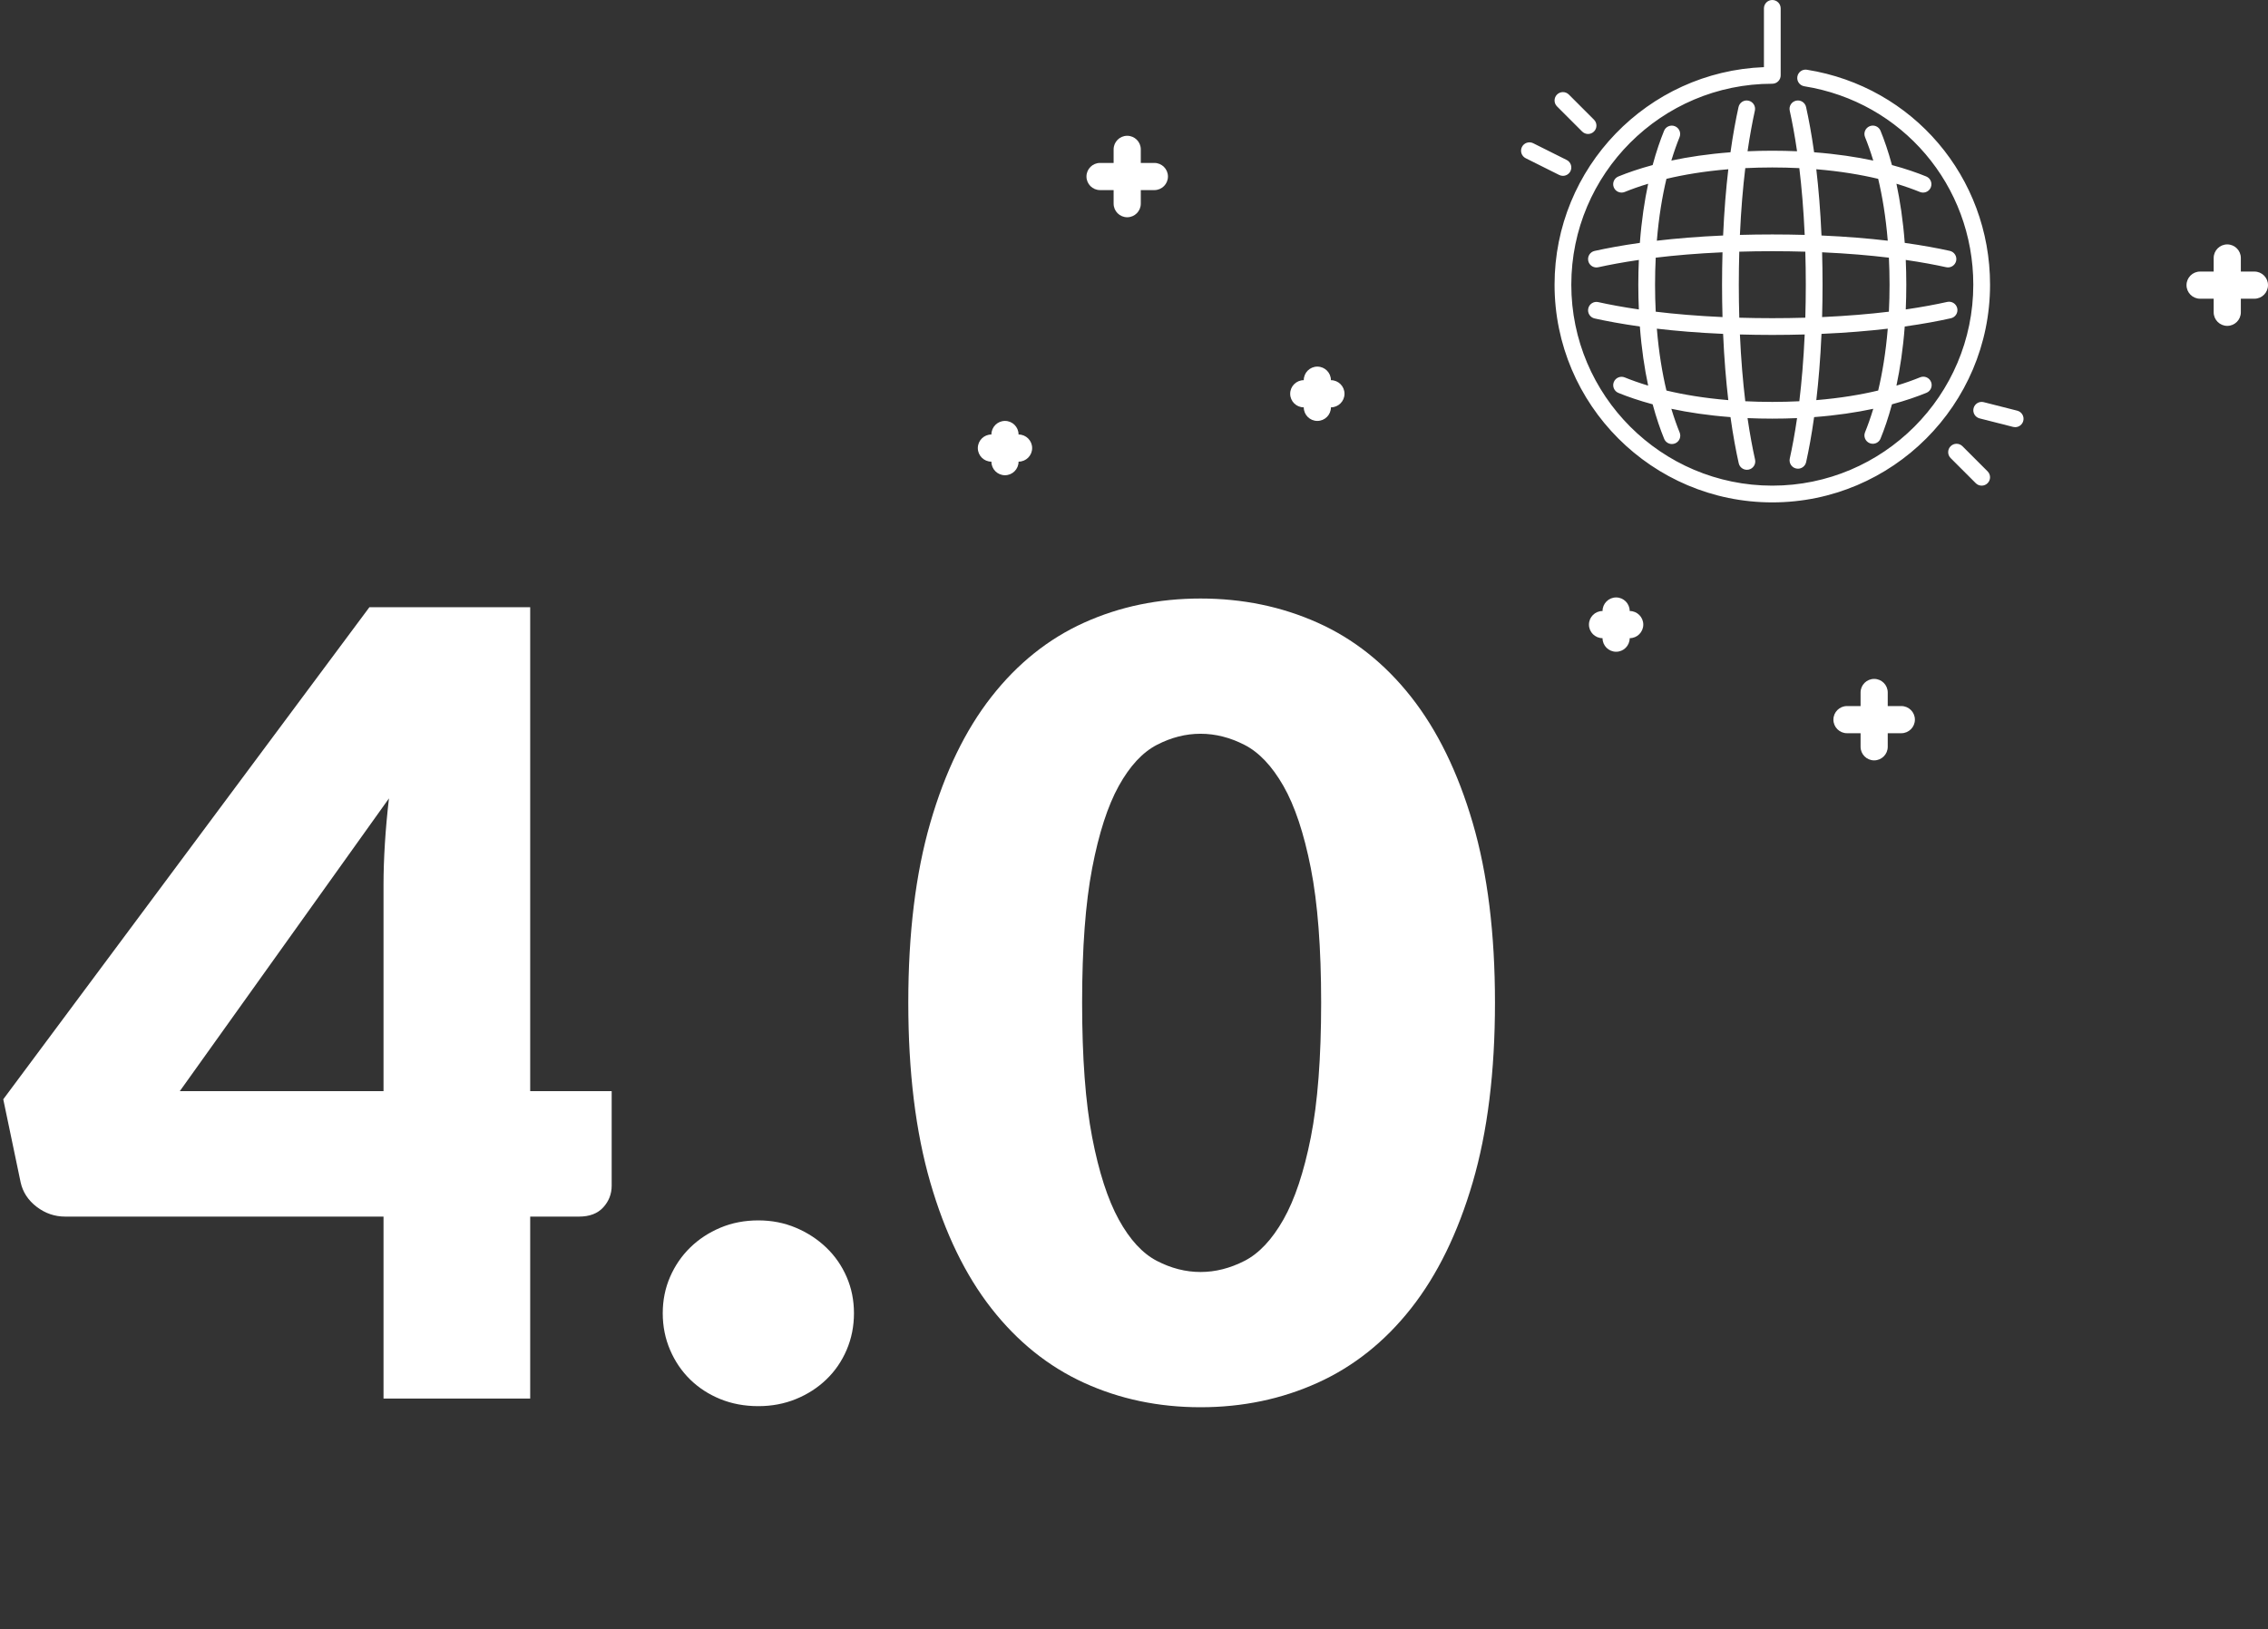 <?xml version="1.0" encoding="UTF-8"?>
<svg width="167px" height="120px" viewBox="0 0 167 120" version="1.1" xmlns="http://www.w3.org/2000/svg" xmlns:xlink="http://www.w3.org/1999/xlink">
    <rect x="0" y="0" width="167" height="120" fill="#333333" stroke="none"/>
    <title>4.0</title>
    <g id="Page-1" stroke="none" stroke-width="1" fill="none" fill-rule="evenodd">
        <g id="4.0" fill="#FFFFFF">
            <path d="M39.04,103 L39.04,89.6 L42.64,89.6 C43.413,89.6 44.007,89.373 44.42,88.92 C44.833,88.467 45.04,87.933 45.04,87.32 L45.04,87.32 L45.04,80.36 L39.04,80.36 L39.04,44.72 L27.2,44.72 L0.24,80.96 L1.52,87.08 C1.68,87.8 2.073,88.4 2.7,88.88 C3.327,89.36 4.027,89.6 4.8,89.6 L4.8,89.6 L28.24,89.6 L28.24,103 L39.04,103 Z M28.24,80.36 L13.24,80.36 L28.64,58.8 C28.507,59.947 28.407,61.06 28.34,62.14 C28.273,63.22 28.24,64.227 28.24,65.16 L28.24,65.16 L28.24,80.36 Z M55.84,103.56 C56.827,103.56 57.747,103.387 58.6,103.04 C59.453,102.693 60.2,102.213 60.84,101.6 C61.48,100.987 61.98,100.26 62.34,99.42 C62.7,98.58 62.88,97.68 62.88,96.72 C62.88,95.76 62.7,94.867 62.34,94.04 C61.98,93.213 61.48,92.493 60.84,91.88 C60.2,91.267 59.453,90.78 58.6,90.42 C57.747,90.06 56.827,89.88 55.84,89.88 C54.827,89.88 53.893,90.06 53.04,90.42 C52.187,90.78 51.447,91.267 50.82,91.88 C50.193,92.493 49.7,93.213 49.34,94.04 C48.98,94.867 48.8,95.76 48.8,96.72 C48.8,97.68 48.98,98.58 49.34,99.42 C49.7,100.26 50.193,100.987 50.82,101.6 C51.447,102.213 52.187,102.693 53.04,103.04 C53.893,103.387 54.827,103.56 55.84,103.56 Z M88.4,103.64 C91.493,103.64 94.367,103.04 97.02,101.84 C99.673,100.64 101.967,98.813 103.9,96.36 C105.833,93.907 107.347,90.813 108.44,87.08 C109.533,83.347 110.08,78.933 110.08,73.84 C110.08,68.747 109.533,64.333 108.44,60.6 C107.347,56.867 105.833,53.773 103.9,51.32 C101.967,48.867 99.673,47.047 97.02,45.86 C94.367,44.673 91.493,44.08 88.4,44.08 C85.307,44.08 82.447,44.673 79.82,45.86 C77.193,47.047 74.92,48.867 73,51.32 C71.08,53.773 69.58,56.867 68.5,60.6 C67.42,64.333 66.88,68.747 66.88,73.84 C66.88,78.933 67.42,83.347 68.5,87.08 C69.58,90.813 71.08,93.907 73,96.36 C74.92,98.813 77.193,100.64 79.82,101.84 C82.447,103.04 85.307,103.64 88.4,103.64 Z M88.4,93.68 C87.307,93.68 86.233,93.407 85.18,92.86 C84.127,92.313 83.193,91.3 82.38,89.82 C81.567,88.34 80.913,86.32 80.42,83.76 C79.927,81.2 79.68,77.893 79.68,73.84 C79.68,69.813 79.927,66.513 80.42,63.94 C80.913,61.367 81.567,59.347 82.38,57.88 C83.193,56.413 84.127,55.407 85.18,54.86 C86.233,54.313 87.307,54.04 88.4,54.04 C89.493,54.04 90.573,54.313 91.64,54.86 C92.707,55.407 93.66,56.413 94.5,57.88 C95.34,59.347 96.013,61.367 96.52,63.94 C97.027,66.513 97.28,69.813 97.28,73.84 C97.28,77.893 97.027,81.2 96.52,83.76 C96.013,86.32 95.34,88.34 94.5,89.82 C93.66,91.3 92.707,92.313 91.64,92.86 C90.573,93.407 89.493,93.68 88.4,93.68 Z" fill-rule="nonzero"></path>
            <g id="discoball" transform="translate(112, 0)">
                <path d="M3.083,12.95 C3.309,12.95 3.527,12.825 3.636,12.609 C3.788,12.304 3.664,11.934 3.359,11.781 L0.893,10.548 C0.588,10.396 0.217,10.52 0.065,10.824 C-0.087,11.129 0.037,11.499 0.341,11.652 L2.808,12.885 C2.896,12.929 2.991,12.95 3.083,12.95 L3.083,12.95 Z M4.498,9.686 C4.618,9.806 4.776,9.867 4.934,9.867 C5.092,9.867 5.249,9.806 5.37,9.686 C5.611,9.445 5.611,9.055 5.37,8.814 L3.52,6.964 C3.279,6.723 2.889,6.723 2.648,6.964 C2.407,7.205 2.407,7.595 2.648,7.836 L4.498,9.686 Z M36.535,30.245 L34.069,29.619 C33.738,29.534 33.403,29.735 33.32,30.065 C33.236,30.395 33.435,30.73 33.765,30.814 L36.232,31.441 C36.283,31.454 36.334,31.46 36.384,31.46 C36.659,31.46 36.91,31.274 36.981,30.995 C37.065,30.665 36.865,30.329 36.535,30.245 L36.535,30.245 Z M32.503,32.864 C32.262,32.623 31.872,32.623 31.631,32.864 C31.39,33.105 31.39,33.495 31.631,33.736 L33.481,35.586 C33.601,35.706 33.759,35.767 33.917,35.767 C34.075,35.767 34.233,35.706 34.353,35.586 C34.594,35.345 34.594,34.955 34.353,34.714 L32.503,32.864 Z M21.74,12.465 C21.905,13.875 22.042,15.499 22.123,17.344 C23.968,17.425 25.592,17.562 27.002,17.727 C26.855,15.951 26.598,14.437 26.296,13.171 C25.03,12.869 23.516,12.612 21.74,12.465 L21.74,12.465 Z M27.085,18.977 C25.678,18.807 24.039,18.665 22.167,18.581 C22.188,19.343 22.2,20.136 22.2,20.967 C22.2,21.797 22.188,22.591 22.167,23.352 C24.038,23.268 25.677,23.126 27.085,22.956 C27.116,22.322 27.134,21.66 27.134,20.967 C27.134,20.273 27.116,19.611 27.085,18.977 L27.085,18.977 Z M27.002,24.207 C25.591,24.371 23.968,24.509 22.123,24.589 C22.042,26.435 21.905,28.059 21.74,29.468 C23.516,29.321 25.03,29.064 26.296,28.762 C26.598,27.496 26.855,25.982 27.002,24.207 L27.002,24.207 Z M20.49,29.551 C20.66,28.145 20.802,26.505 20.886,24.633 C20.125,24.654 19.331,24.667 18.5,24.667 C17.67,24.667 16.876,24.654 16.115,24.633 C16.199,26.504 16.341,28.143 16.511,29.551 C17.145,29.583 17.807,29.6 18.5,29.6 C19.194,29.6 19.856,29.583 20.49,29.551 L20.49,29.551 Z M15.26,29.468 C15.095,28.058 14.958,26.434 14.878,24.589 C13.032,24.508 11.408,24.371 9.999,24.206 C10.146,25.982 10.403,27.496 10.705,28.762 C11.971,29.064 13.484,29.321 15.26,29.468 L15.26,29.468 Z M9.916,22.956 C11.322,23.126 12.962,23.268 14.834,23.352 C14.813,22.59 14.8,21.797 14.8,20.967 C14.8,20.136 14.813,19.342 14.834,18.581 C12.963,18.665 11.322,18.807 9.916,18.977 C9.884,19.611 9.867,20.273 9.867,20.967 C9.867,21.66 9.884,22.322 9.916,22.956 L9.916,22.956 Z M9.999,17.727 C11.408,17.562 13.032,17.425 14.878,17.344 C14.959,15.499 15.096,13.875 15.261,12.465 C13.485,12.612 11.971,12.869 10.705,13.171 C10.403,14.437 10.146,15.951 9.999,17.727 L9.999,17.727 Z M20.931,18.536 C20.157,18.513 19.349,18.5 18.5,18.5 C17.652,18.5 16.843,18.513 16.069,18.536 C16.047,19.31 16.034,20.118 16.034,20.967 C16.034,21.815 16.047,22.624 16.069,23.398 C16.843,23.42 17.652,23.433 18.5,23.433 C19.349,23.433 20.157,23.42 20.931,23.398 C20.953,22.624 20.967,21.815 20.967,20.967 C20.967,20.118 20.953,19.31 20.931,18.536 L20.931,18.536 Z M16.511,12.382 C16.341,13.789 16.199,15.429 16.115,17.3 C16.877,17.279 17.67,17.267 18.5,17.267 C19.331,17.267 20.124,17.279 20.886,17.3 C20.802,15.429 20.66,13.789 20.49,12.382 C19.856,12.351 19.194,12.333 18.5,12.333 C17.807,12.333 17.145,12.351 16.511,12.382 L16.511,12.382 Z M19.784,8.15 C19.71,7.817 19.919,7.489 20.252,7.415 C20.582,7.338 20.914,7.55 20.987,7.883 C21.183,8.765 21.391,9.875 21.579,11.215 C23.24,11.341 24.687,11.561 25.935,11.826 C25.734,11.162 25.527,10.586 25.329,10.099 C25.201,9.783 25.353,9.424 25.668,9.296 C25.982,9.166 26.343,9.318 26.471,9.634 C26.748,10.313 27.04,11.151 27.311,12.156 C28.315,12.427 29.155,12.719 29.833,12.996 C30.148,13.124 30.3,13.483 30.171,13.799 C30.075,14.038 29.844,14.183 29.6,14.183 C29.523,14.183 29.444,14.169 29.368,14.138 C28.881,13.94 28.305,13.733 27.641,13.532 C27.906,14.779 28.127,16.227 28.252,17.888 C29.585,18.075 30.691,18.282 31.569,18.476 C31.902,18.55 32.111,18.879 32.038,19.211 C31.964,19.544 31.633,19.754 31.303,19.68 C30.504,19.504 29.512,19.316 28.327,19.144 C28.352,19.728 28.367,20.335 28.367,20.967 C28.367,21.599 28.352,22.205 28.327,22.79 C29.547,22.612 30.565,22.418 31.381,22.236 C31.714,22.163 32.044,22.371 32.118,22.703 C32.192,23.035 31.983,23.365 31.651,23.439 C30.755,23.64 29.623,23.854 28.252,24.046 C28.127,25.707 27.906,27.154 27.641,28.401 C28.313,28.198 28.894,27.989 29.385,27.788 C29.702,27.658 30.061,27.812 30.189,28.126 C30.318,28.442 30.166,28.802 29.851,28.93 C29.169,29.208 28.324,29.504 27.311,29.777 C27.04,30.782 26.748,31.621 26.471,32.299 C26.375,32.538 26.144,32.683 25.9,32.683 C25.823,32.683 25.744,32.669 25.668,32.638 C25.353,32.509 25.201,32.15 25.329,31.834 C25.527,31.348 25.734,30.771 25.935,30.107 C24.687,30.373 23.24,30.593 21.579,30.719 C21.393,32.051 21.185,33.158 20.991,34.035 C20.928,34.323 20.672,34.519 20.389,34.519 C20.345,34.519 20.3,34.514 20.256,34.504 C19.923,34.43 19.713,34.102 19.787,33.769 C19.964,32.971 20.151,31.978 20.324,30.793 C19.739,30.819 19.133,30.833 18.5,30.833 C17.868,30.833 17.262,30.819 16.677,30.793 C16.855,32.014 17.049,33.032 17.231,33.848 C17.306,34.18 17.097,34.51 16.764,34.585 C16.719,34.594 16.674,34.599 16.629,34.599 C16.346,34.599 16.092,34.404 16.028,34.117 C15.827,33.221 15.613,32.089 15.421,30.719 C13.76,30.593 12.313,30.373 11.066,30.107 C11.269,30.779 11.478,31.361 11.678,31.852 C11.807,32.168 11.656,32.527 11.341,32.656 C11.264,32.687 11.185,32.702 11.108,32.702 C10.865,32.702 10.634,32.557 10.537,32.318 C10.259,31.636 9.963,30.79 9.69,29.777 C8.686,29.506 7.847,29.214 7.17,28.938 C6.855,28.81 6.703,28.451 6.831,28.135 C6.959,27.819 7.319,27.667 7.635,27.796 C8.121,27.994 8.697,28.2 9.36,28.401 C9.094,27.154 8.874,25.706 8.748,24.046 C7.409,23.857 6.298,23.649 5.417,23.454 C5.084,23.38 4.875,23.05 4.949,22.718 C5.022,22.386 5.353,22.173 5.684,22.25 C6.485,22.428 7.482,22.616 8.674,22.79 C8.649,22.205 8.634,21.599 8.634,20.967 C8.634,20.334 8.649,19.728 8.674,19.144 C7.482,19.317 6.485,19.506 5.684,19.683 C5.639,19.694 5.594,19.698 5.55,19.698 C5.267,19.698 5.012,19.502 4.949,19.215 C4.875,18.882 5.084,18.553 5.417,18.48 C6.298,18.284 7.41,18.076 8.748,17.888 C8.874,16.227 9.094,14.779 9.36,13.532 C8.695,13.733 8.119,13.94 7.633,14.138 C7.316,14.265 6.957,14.114 6.829,13.799 C6.701,13.483 6.853,13.124 7.168,12.996 C7.846,12.719 8.685,12.427 9.69,12.156 C9.961,11.152 10.253,10.314 10.529,9.636 C10.656,9.32 11.016,9.169 11.332,9.297 C11.647,9.426 11.799,9.785 11.671,10.101 C11.473,10.587 11.267,11.163 11.066,11.826 C12.313,11.561 13.761,11.341 15.421,11.215 C15.609,9.875 15.818,8.765 16.013,7.883 C16.087,7.55 16.418,7.338 16.749,7.415 C17.081,7.489 17.291,7.817 17.217,8.15 C17.04,8.952 16.851,9.949 16.678,11.14 C17.262,11.115 17.868,11.1 18.5,11.1 C19.132,11.1 19.739,11.115 20.323,11.14 C20.15,9.949 19.961,8.952 19.784,8.15 L19.784,8.15 Z M34.534,20.967 C34.534,29.807 27.341,37 18.5,37 C9.66,37 2.467,29.807 2.467,20.967 C2.467,12.333 9.327,5.271 17.884,4.945 L17.884,0.617 C17.884,0.276 18.16,0 18.5,0 C18.841,0 19.117,0.276 19.117,0.617 L19.117,5.55 C19.117,5.89 18.841,6.167 18.5,6.167 C10.34,6.167 3.7,12.806 3.7,20.967 C3.7,29.127 10.34,35.767 18.5,35.767 C26.661,35.767 33.3,29.127 33.3,20.967 C33.3,13.652 28.067,7.506 20.857,6.353 C20.52,6.299 20.291,5.984 20.345,5.647 C20.399,5.311 20.715,5.079 21.051,5.136 C28.863,6.384 34.534,13.043 34.534,20.967 L34.534,20.967 Z"></path>
            </g>
            <g id="stars" transform="translate(72, 10)">
                <path d="M1,24 C0.448,24 0,23.552 0,23 C0,22.448 0.448,22 1,22 C1,21.448 1.448,21 2,21 C2.552,21 3,21.448 3,22 C3.552,22 4,22.448 4,23 C4,23.552 3.552,24 3,24 C3,24.552 2.552,25 2,25 C1.448,25 1,24.552 1,24 L1,24 Z" id="Path"></path>
                <path d="M24,20 C23.448,20 23,19.552 23,19 C23,18.448 23.448,18 24,18 C24,17.448 24.448,17 25,17 C25.552,17 26,17.448 26,18 C26.552,18 27,18.448 27,19 C27,19.552 26.552,20 26,20 C26,20.552 25.552,21 25,21 C24.448,21 24,20.552 24,20 L24,20 Z" id="Path-Copy-2"></path>
                <path d="M46,37 C45.448,37 45,36.552 45,36 C45,35.448 45.448,35 46,35 C46,34.448 46.448,34 47,34 C47.552,34 48,34.448 48,35 C48.552,35 49,35.448 49,36 C49,36.552 48.552,37 48,37 C48,37.552 47.552,38 47,38 C46.448,38 46,37.552 46,37 L46,37 Z" id="Path-Copy-3"></path>
                <path d="M14,3 C14,3.552 13.552,4 13,4 L12,4 L12,5 C12,5.552 11.552,6 11,6 C10.448,6 10,5.552 10,5 L10,4 L9,4 C8.448,4 8,3.552 8,3 C8,2.448 8.448,2 9,2 L10,2 L10,1 C10,0.448 10.448,0 11,0 C11.552,0 12,0.448 12,1 L12,2 L13,2 C13.552,2 14,2.448 14,3 L14,3 Z" id="Path"></path>
                <path d="M69,43 C69,43.552 68.552,44 68,44 L67,44 L67,45 C67,45.552 66.552,46 66,46 C65.448,46 65,45.552 65,45 L65,44 L64,44 C63.448,44 63,43.552 63,43 C63,42.448 63.448,42 64,42 L65,42 L65,41 C65,40.448 65.448,40 66,40 C66.552,40 67,40.448 67,41 L67,42 L68,42 C68.552,42 69,42.448 69,43 L69,43 Z" id="Path-Copy"></path>
                <path d="M95,11 C95,11.552 94.552,12 94,12 L93,12 L93,13 C93,13.552 92.552,14 92,14 C91.448,14 91,13.552 91,13 L91,12 L90,12 C89.448,12 89,11.552 89,11 C89,10.448 89.448,10 90,10 L91,10 L91,9 C91,8.448 91.448,8 92,8 C92.552,8 93,8.448 93,9 L93,10 L94,10 C94.552,10 95,10.448 95,11 L95,11 Z" id="Path-Copy-4"></path>
            </g>
        </g>
    </g>
</svg>